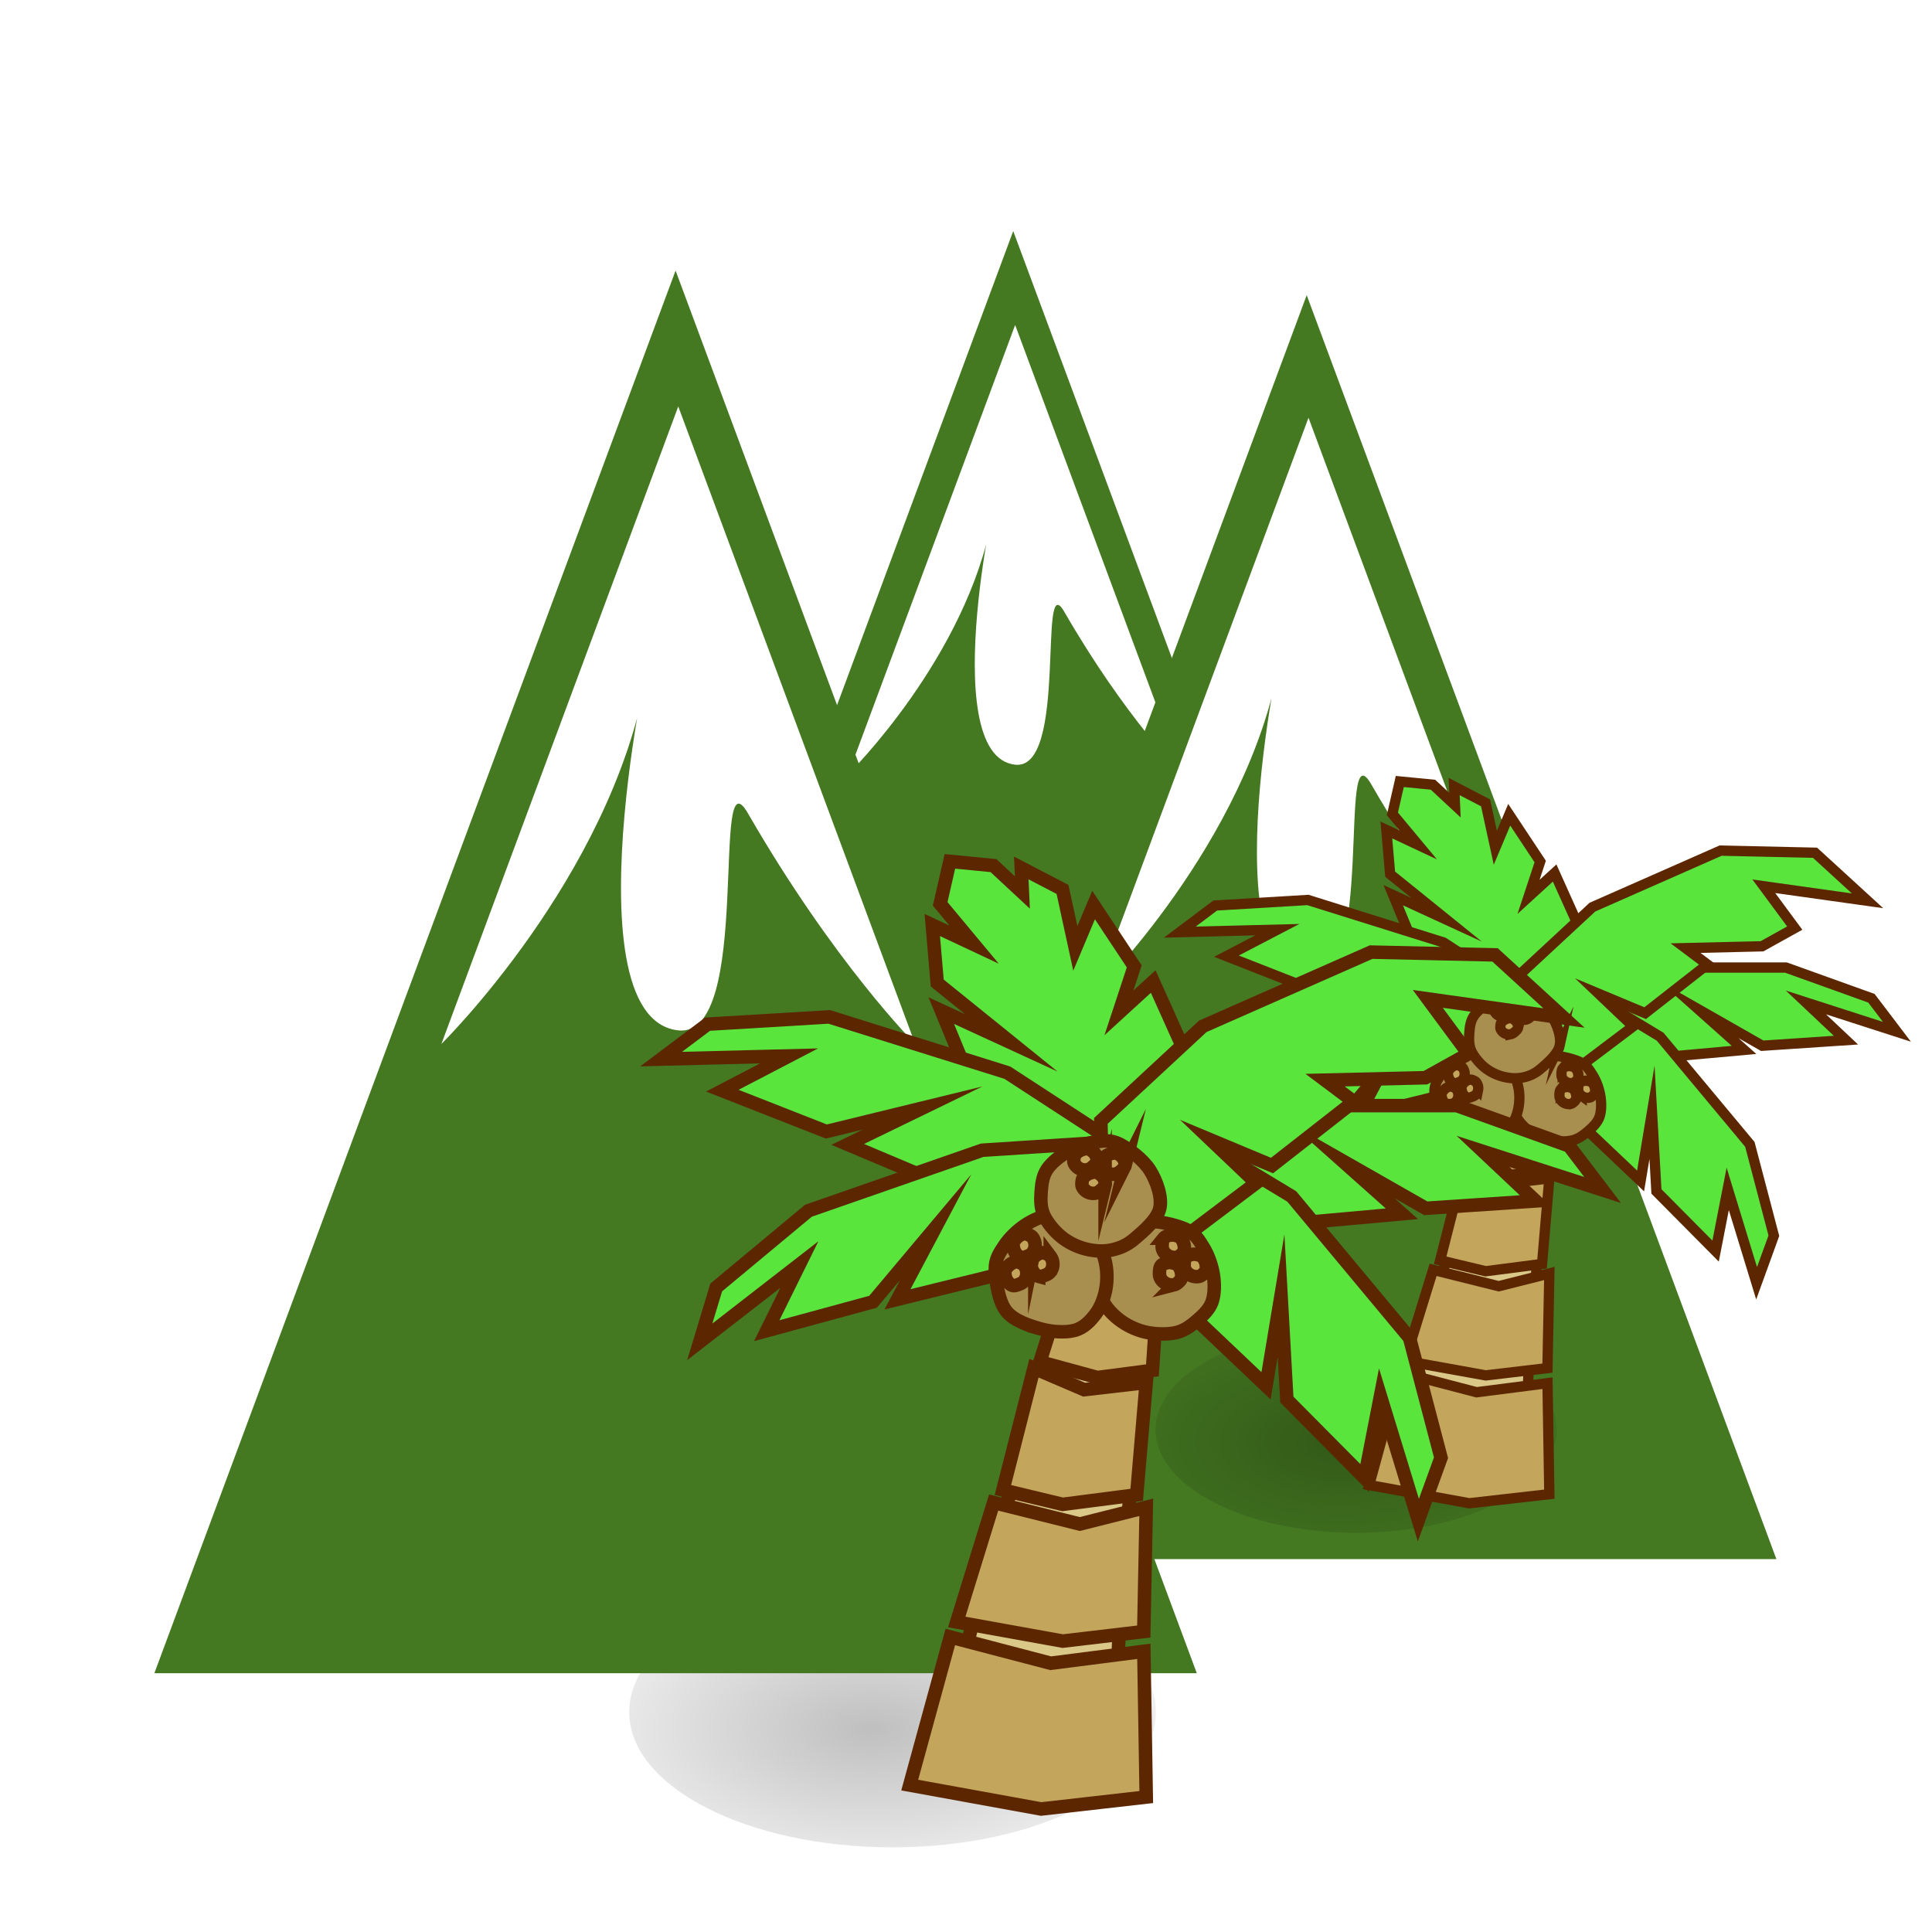 <svg xmlns="http://www.w3.org/2000/svg" viewBox="0 0 250 250"><defs><filter id="a" height="1.424" width="1.218" color-interpolation-filters="sRGB" y="-.212" x="-.109"><feGaussianBlur stdDeviation=".721"/></filter><filter id="c" height="1.424" width="1.218" color-interpolation-filters="sRGB" y="-.212" x="-.109"><feGaussianBlur stdDeviation=".721"/></filter><radialGradient id="b" gradientUnits="userSpaceOnUse" cy="222.04" cx="14.207" gradientTransform="scale(1.395 .717)" r="8.252"><stop offset="0"/><stop offset="1" stop-opacity="0"/></radialGradient></defs><path d="M183.5 598.5l4.33 7.5 4.33 7.5h-17.32l4.33-7.5z" transform="matrix(4.99 0 0 7.753 -784.554 -4602.517)" stroke="#447821" fill="#447821"/><path d="M131.36 42.049l21.607 58.145s-7.382-7.384-15.252-21.036c-3.461-6.004.534 20.553-6.355 19.795-10.674-1.175-1.437-40.382-2.942-32.082-3.3 18.205-18.666 33.321-18.666 33.321z" fill="#fff"/><path d="M28.402 158.7c0 2.254-3.557 4.08-7.944 4.08-4.387 0-7.944-1.826-7.944-4.08s3.557-4.08 7.944-4.08c4.387 0 7.944 1.826 7.944 4.08z" transform="translate(27.745 -459.12) scale(4.289)" opacity=".5" filter="url(#a)" fill-rule="evenodd" fill="url(#b)"/><path d="M183.5 598.5l4.33 7.5 4.33 7.5h-17.32l4.33-7.5z" transform="matrix(6.38 0 0 9.912 -1001.643 -5884.224)" stroke="#447821" fill="#447821"/><path d="M183.5 598.5l4.33 7.5 4.33 7.5h-17.32l4.33-7.5z" transform="matrix(7.08 0 0 11 -1211.76 -6537.487)" stroke="#447821" fill="#447821"/><path d="M87.767 52.591l30.657 82.5s-10.475-10.477-21.641-29.847c-4.911-8.518.757 29.162-9.016 28.087-15.141-1.666-2.035-57.296-4.17-45.52-4.681 25.831-26.483 47.279-26.483 47.279zM169.32 54.051l27.626 74.341s-9.439-9.441-19.501-26.895c-4.425-7.676.682 26.278-8.125 25.309-13.64-1.502-1.83-51.63-3.76-41.018-4.22 23.276-23.86 42.603-23.86 42.603z" fill="#fff"/><path d="M28.402 158.7c0 2.254-3.557 4.08-7.944 4.08-4.387 0-7.944-1.826-7.944-4.08s3.557-4.08 7.944-4.08c4.387 0 7.944 1.826 7.944 4.08z" transform="translate(108.65 -333.46) scale(3.267)" opacity=".5" filter="url(#c)" fill="url(#b)" fill-rule="evenodd"/><g fill="none" stroke="#5c2700" stroke-miterlimit="10" stroke-width="3.125"><path d="M196.418 134.358l-3.885 12.245-1.943 9.654-4.995 10.36-3.692 15.777 6.745 4.24 8.88-3.062.555-12.48 1.388-12.716.832-13.422 2.498-11.538z" fill="#d9c887" stroke-width="1.331"/><path d="M181.175 177.567l9.89 2.59 9.183-1.177.236 14.364-10.361 1.177-12.951-2.354zM185.444 164.317l8.49 2.12 6.55-1.649-.243 12.245-7.985.942-10.451-1.884zM189.416 151.076l4.945 2.12 6.123-.708-.942 11.068-7.3.942-5.887-1.413z" fill="#c3a55c" stroke-width="1.331"/><path d="M193.322 139.986l4.003 2.354 4.474-1.648-.706 10.596-5.416.707-5.673-1.545z" fill="#c3a55c" stroke-width="1.331"/><path d="M195.038 138.563l-6.74-2.522-4.436-9.768 6.563 2.455-6.962-5.175-3.18-7.716 6.9 3.174-7.299-5.894-.49-5.72 4.128 1.938-3.349-4.02.96-4.19 4.292.417 2.85 2.649-.108-2.414 4.063 2.112 1.264 5.813 1.799-4.272 4.007 6.048-1.51 4.577 3.379-3.087 3.31 7.368-3.983 7.411 4.819-5.318.935 8.855-6.696 8.175z" fill="#5ae53c" stroke-width="1.331"/><path d="M196.009 136.041l4.003-7.409 12.951-3.433h18.131l11.068 3.975 3.297 4.337-11.774-3.795 5.18 4.879-10.832.723-8.242-4.699 5.887 5.24-12.008 1.085-4.474-3.614 2.355 4.337-8.007 1.445z" fill="#5ae53c" stroke-width="1.331"/><path d="M199.72 138.201l-1.496-8.804-11.432-7.445-17.55-5.497-11.99.717-4.583 3.443 12.615-.318-6.58 3.428 10.251 4.025 9.486-2.315-7.381 3.584 11.275 4.752 5.491-2.346-3.672 3.73 7.285 3.908z" fill="#5ae53c" stroke-width="1.331"/><path d="M193.118 130.17l9.98-3.104 11.727 7.086 11.606 13.93 3.105 11.82-2.232 6.15-3.737-12.211-1.57 8.05-7.656-7.72-.572-10.25-1.478 8.893-8.773-8.322.755-6.452-2.835 5.427-6.572-4.945z" fill="#5ae53c" stroke-width="1.331"/><path d="M204.048 134.712l-6.325-5.99-13.41.874-17.124 5.963-9.086 7.56-1.624 5.362 9.816-7.615-3.216 6.515 10.477-2.85 6.17-7.344-3.76 7.105 11.714-2.88 2.983-5.037-.734 5.052 8.058-1.207z" fill="#5ae53c" stroke-width="1.331"/><path d="M196.243 137.153l-.232-10.449 10.044-9.32 16.59-7.315 12.218.274 6.793 6.22-13.422-1.884 4.003 5.416L228 122.45l-9.89.235 2.826 2.12-8.057 6.3-5.994-2.504 4.435 4.22-6.566 4.955z" fill="#5ae53c" stroke-width="1.331"/><path d="M196.482 138.21c.764-.89 2.432-1.437 3.739-1.579 1.306-.141 3.115.304 4.1.729.985.425 1.347 1.072 1.81 1.82s.824 1.782.964 2.672c.141.89.141 1.922-.12 2.67s-.865 1.316-1.448 1.822-1.226 1.012-2.05 1.214c-.824.202-1.99.182-2.895 0-.904-.182-1.809-.587-2.532-1.092s-1.407-1.195-1.81-1.943c-.402-.749-.643-1.497-.603-2.55.04-1.052.08-2.873.845-3.763z" fill="#a88e4f" stroke-width="1.331"/><path d="M202.212 138.27c.145-.178.461-.287.709-.315.247-.028.59.06.777.145.186.085.255.214.343.363.087.149.156.354.182.531.027.178.027.383-.023.532-.049.15-.163.262-.274.363-.11.1-.232.201-.388.241a1.284 1.284 0 01-1.028-.218 1.161 1.161 0 01-.344-.386.964.964 0 01-.114-.507c.008-.21.015-.572.16-.75zM204.38 140.165c.145-.177.462-.286.71-.314.247-.028.59.06.776.145.187.085.255.213.343.362.088.15.156.355.183.532.027.178.027.383-.023.532-.05.15-.164.262-.274.363-.11.1-.233.201-.389.241-.156.04-.377.037-.548 0s-.343-.116-.48-.217a1.161 1.161 0 01-.343-.387.964.964 0 01-.114-.507c.007-.21.015-.573.16-.75zM201.948 140.979c.145-.177.46-.286.708-.314.248-.029.59.06.778.145.186.084.255.213.342.362.088.15.157.355.183.532.027.177.027.383-.023.532-.05.149-.163.262-.274.362-.11.101-.232.202-.388.242a1.284 1.284 0 01-1.028-.218c-.138-.1-.268-.237-.344-.386s-.122-.298-.114-.508c.008-.21.015-.572.16-.75z" fill="#c3a55c" stroke-width="1.331"/><path d="M190.026 147.19c-1.128-.321-2.63-.805-3.366-1.772s-1.026-2.958-1.051-4.03c-.026-1.073.411-1.672.898-2.405.487-.733 1.274-1.493 2.024-1.993s1.687-.931 2.477-1.007c.789-.075 1.556.236 2.259.554.703.318 1.431.691 1.96 1.355s.996 1.733 1.208 2.63c.213.899.223 1.89.066 2.759s-.497 1.777-1.009 2.456-1.153 1.37-2.064 1.613c-.91.242-2.274.162-3.402-.16z" fill="#a88e4f" stroke-width="1.331"/><path d="M187.317 142.926c-.221-.058-.452-.3-.581-.513-.13-.213-.192-.561-.193-.766-.001-.205.087-.321.186-.463a1.59 1.59 0 01.407-.389c.15-.098.336-.184.492-.201.157-.018.307.04.444.097.138.059.28.127.382.252.102.126.19.328.23.499.038.17.037.36.002.527a1.162 1.162 0 01-.208.473.964.964 0 01-.413.316c-.194.08-.526.225-.748.168zM188.134 140.16c-.222-.057-.452-.298-.581-.512-.13-.213-.192-.561-.193-.766-.001-.205.087-.321.186-.463.099-.142.257-.29.407-.389s.336-.184.492-.201c.156-.018.307.04.444.097.138.059.28.127.382.252.102.126.19.328.23.499.038.17.036.36.002.527a1.162 1.162 0 01-.208.473.964.964 0 01-.413.316c-.194.08-.526.225-.748.168zM189.889 142.031c-.222-.057-.453-.3-.582-.512-.129-.213-.191-.562-.192-.767-.002-.205.087-.321.186-.463a1.59 1.59 0 01.406-.388c.15-.099.337-.185.493-.202.156-.017.306.04.444.098s.28.127.382.252c.102.125.19.327.23.498.038.171.036.36.002.527a1.162 1.162 0 01-.208.473c-.104.132-.22.236-.413.316s-.527.226-.748.168z" fill="#c3a55c" stroke-width="1.331"/><path d="M201.82 135.317c.245-1.12-.312-2.694-.972-3.748s-2.076-2.113-2.99-2.576-1.632-.326-2.49-.2c-.858.125-1.878.502-2.657.953-.779.452-1.585 1.096-2.016 1.756-.431.66-.518 1.46-.57 2.206-.051.746-.067 1.537.261 2.272s1.032 1.585 1.708 2.14c.676.554 1.526.97 2.348 1.19.822.218 1.764.294 2.586.124.822-.17 1.55-.459 2.348-1.145.799-.686 2.199-1.852 2.444-2.972z" fill="#a88e4f" stroke-width="1.331"/><path d="M198.395 131.122c.053-.218-.049-.52-.173-.72-.124-.2-.395-.398-.572-.483-.176-.086-.317-.056-.485-.027-.168.028-.37.105-.524.196-.154.091-.315.22-.402.349-.087.13-.108.284-.121.429-.014.144-.02.297.04.438.06.14.194.301.323.405.13.104.294.18.454.219.16.039.343.049.504.012a1.01 1.01 0 00.464-.232c.16-.137.439-.368.492-.586zM195.63 130.701c.053-.218-.049-.519-.173-.72-.124-.2-.395-.398-.572-.483-.176-.085-.317-.056-.485-.027-.168.028-.37.105-.524.196-.154.091-.315.22-.402.349-.087.13-.108.284-.121.429-.014.144-.02.297.04.438.06.14.194.301.324.405.129.104.293.18.453.22.16.038.343.048.504.011a1.01 1.01 0 00.464-.232c.16-.136.439-.368.492-.586zM196.43 133.008c.054-.218-.048-.52-.172-.72-.124-.2-.395-.399-.572-.484-.176-.085-.317-.055-.485-.027-.168.028-.37.106-.524.197-.154.09-.315.219-.402.349-.087.13-.108.284-.122.428-.013.145-.02.298.04.438.061.14.195.302.324.406.13.104.294.18.454.219.16.038.343.048.504.012a1.01 1.01 0 00.464-.233c.16-.136.439-.368.492-.585z" fill="#c3a55c" stroke-width="1.331"/></g><g fill="none" stroke="#5c2700" stroke-miterlimit="10" stroke-width="3.125"><path d="M142.985 155.092l-5.1 16.076-2.551 12.676-6.558 13.603-4.848 20.713 8.856 5.566 11.659-4.02.728-16.385 1.822-16.694 1.093-17.622 3.28-15.15z" fill="#d9c887" stroke-width="1.748"/><path d="M122.972 211.823l12.984 3.4 12.058-1.545.31 18.859-13.604 1.546-17.003-3.092zM128.577 194.427l11.148 2.782 8.599-2.164-.319 16.076-10.485 1.237-13.72-2.474zM133.793 177.042l6.492 2.782 8.038-.928-1.236 14.531-9.584 1.237-7.73-1.855z" fill="#c3a55c" stroke-width="1.748"/><path d="M138.92 162.482l5.256 3.09 5.874-2.163-.927 13.912-7.11.928-7.449-2.029z" fill="#c3a55c" stroke-width="1.748"/><path d="M141.173 160.613l-8.85-3.311-5.823-12.824 8.617 3.222-9.14-6.793-4.176-10.131 9.06 4.167-9.583-7.74-.643-7.51 5.419 2.546-4.397-5.28 1.26-5.5 5.635.549 3.743 3.477-.142-3.17 5.334 2.774 1.66 7.632 2.361-5.609 5.261 7.94-1.981 6.01 4.435-4.054 4.346 9.675-5.23 9.73 6.327-6.982 1.228 11.625-8.791 10.734z" fill="#5ae53c" stroke-width="1.748"/><path d="M142.448 157.302l5.256-9.727 17.004-4.508h23.805l14.53 5.22 4.33 5.693-15.46-4.982 6.802 6.405-14.221.95-10.821-6.17 7.73 6.88-15.767 1.424-5.874-4.745 3.091 5.694-10.511 1.898z" fill="#5ae53c" stroke-width="1.748"/><path d="M147.32 160.138l-1.963-11.56-15.01-9.774-23.042-7.218-15.74.942-6.019 4.521 16.563-.417-8.64 4.5 13.46 5.285 12.454-3.04-9.69 4.706 14.803 6.239 7.21-3.08-4.822 4.896 9.564 5.132z" fill="#5ae53c" stroke-width="1.748"/><path d="M138.653 149.593l13.103-4.075 15.397 9.304 15.237 18.29 4.076 15.517-2.93 8.075-4.906-16.032-2.06 10.568-10.053-10.134-.75-13.459-1.942 11.677-11.517-10.926.99-8.471-3.721 7.124-8.63-6.492z" fill="#5ae53c" stroke-width="1.748"/><path d="M153.003 155.557l-8.305-7.864-17.606 1.147-22.482 7.829-11.93 9.926-2.131 7.04 12.887-9.999-4.223 8.555 13.756-3.742 8.1-9.642-4.936 9.327 15.38-3.781 3.917-6.612-.964 6.632 10.58-1.585z" fill="#5ae53c" stroke-width="1.748"/><path d="M142.756 158.762l-.305-13.718 13.187-12.236 21.782-9.606 16.04.36 8.92 8.166-17.623-2.473 5.256 7.11-5.564 3.092-12.985.31 3.71 2.782-10.578 8.272-7.87-3.287 5.823 5.541-8.62 6.505z" fill="#5ae53c" stroke-width="1.748"/><path d="M143.07 160.15c1.002-1.17 3.192-1.887 4.908-2.073 1.715-.186 4.09.399 5.384.956 1.293.558 1.768 1.408 2.375 2.391s1.082 2.338 1.267 3.507c.185 1.17.184 2.524-.159 3.507s-1.134 1.727-1.9 2.391-1.61 1.328-2.692 1.594c-1.082.265-2.613.239-3.8 0-1.188-.24-2.375-.77-3.325-1.434s-1.848-1.568-2.376-2.551c-.528-.983-.844-1.966-.792-3.347.053-1.382.106-3.773 1.109-4.942z" fill="#a88e4f" stroke-width="1.748"/><path d="M150.592 160.227c.19-.232.606-.375.93-.412.326-.037.776.08 1.021.19.245.111.335.28.45.476.115.196.205.466.24.699.035.232.035.502-.03.698-.065.195-.215.344-.36.476s-.305.264-.51.317a1.739 1.739 0 01-.72 0 1.685 1.685 0 01-.63-.285 1.524 1.524 0 01-.45-.508c-.1-.196-.16-.392-.15-.667.01-.275.02-.75.21-.984zM153.44 162.717c.19-.233.605-.376.93-.413.325-.037.775.08 1.02.19.245.112.335.28.45.476.115.196.205.466.24.699.035.232.035.502-.03.698-.065.196-.215.344-.36.476s-.305.264-.51.317c-.205.053-.495.048-.72 0s-.45-.153-.63-.285a1.524 1.524 0 01-.45-.508c-.1-.196-.16-.392-.15-.667.01-.275.02-.75.21-.983zM150.246 163.785c.19-.233.605-.376.93-.413.325-.037.775.08 1.02.19.245.112.335.281.45.477.115.196.205.465.24.698.035.233.035.503-.03.698-.065.196-.215.344-.36.476-.145.133-.305.265-.51.318a1.739 1.739 0 01-.72 0 1.685 1.685 0 01-.63-.286c-.18-.132-.35-.312-.45-.508s-.16-.391-.15-.666c.01-.275.02-.751.21-.984z" fill="#c3a55c" stroke-width="1.748"/><path d="M134.593 171.94c-1.481-.422-3.453-1.057-4.42-2.326s-1.346-3.884-1.38-5.292c-.033-1.408.54-2.195 1.18-3.158.64-.962 1.672-1.96 2.657-2.616.985-.657 2.216-1.223 3.252-1.322 1.036-.1 2.043.31 2.966.727.923.418 1.879.908 2.572 1.78s1.309 2.274 1.588 3.453c.28 1.18.293 2.48.086 3.621-.206 1.141-.652 2.334-1.325 3.225s-1.513 1.8-2.71 2.117c-1.195.319-2.985.214-4.466-.209z" fill="#a88e4f" stroke-width="1.748"/><path d="M131.037 166.341c-.291-.075-.594-.393-.764-.673-.17-.28-.252-.737-.253-1.006-.001-.27.115-.422.244-.608.13-.186.338-.381.534-.51.197-.13.442-.242.647-.265.205-.022.402.052.583.129.18.076.368.166.502.33a1.686 1.686 0 01.305 1.346 1.525 1.525 0 01-.274.622 1.266 1.266 0 01-.543.415c-.254.106-.69.296-.981.22zM132.109 162.711c-.29-.075-.594-.393-.763-.673-.17-.28-.252-.737-.254-1.006-.001-.27.115-.422.245-.608.13-.187.337-.381.534-.51s.442-.242.647-.265c.205-.023.402.052.582.128.181.077.368.167.502.331s.25.43.3.655c.052.224.05.473.005.692a1.525 1.525 0 01-.274.62 1.266 1.266 0 01-.542.416c-.254.106-.691.295-.982.22zM134.413 165.167c-.29-.076-.594-.393-.763-.673-.17-.28-.252-.738-.254-1.007-.001-.269.115-.421.245-.608.13-.186.337-.38.534-.51.197-.129.442-.242.647-.264.205-.023.402.051.582.128.181.076.368.167.502.33a1.686 1.686 0 01.305 1.346 1.525 1.525 0 01-.274.622c-.136.173-.288.31-.542.415s-.691.296-.982.22z" fill="#c3a55c" stroke-width="1.748"/><path d="M150.078 156.351c.322-1.47-.41-3.537-1.277-4.92s-2.725-2.775-3.924-3.382-2.144-.428-3.27-.264c-1.126.165-2.466.66-3.489 1.252-1.022.593-2.081 1.439-2.647 2.305-.566.867-.68 1.916-.748 2.896-.067.98-.088 2.019.343 2.984s1.355 2.08 2.242 2.809c.888.728 2.003 1.274 3.083 1.562 1.08.288 2.316.387 3.395.164 1.08-.224 2.035-.603 3.083-1.503 1.049-.901 2.887-2.432 3.209-3.903z" fill="#a88e4f" stroke-width="1.748"/><path d="M145.58 150.844c.07-.286-.063-.682-.226-.945-.163-.264-.52-.524-.75-.635-.232-.112-.417-.073-.638-.036a2.17 2.17 0 00-.688.258c-.202.12-.413.288-.528.458-.114.17-.141.374-.16.563-.017.19-.026.39.054.575.08.185.255.396.425.532.17.137.385.237.595.288.21.05.45.064.662.016.212-.049.4-.126.61-.305.209-.18.575-.484.645-.77zM141.95 150.29c.07-.285-.063-.68-.226-.944-.163-.263-.52-.523-.75-.635-.232-.112-.418-.073-.638-.036a2.17 2.17 0 00-.688.259c-.202.119-.413.287-.528.457-.114.17-.142.374-.16.564-.017.19-.026.39.053.575.08.184.255.395.425.532.17.136.386.237.595.287.21.05.45.064.663.016.212-.048.4-.126.61-.305.208-.179.575-.483.644-.77zM143.002 153.32c.07-.286-.064-.682-.226-.946-.163-.263-.52-.523-.751-.635-.232-.111-.417-.072-.638-.035a2.17 2.17 0 00-.687.258c-.203.12-.414.288-.528.458-.115.17-.142.373-.16.563-.018.19-.027.39.053.575.08.184.255.396.425.532.17.137.385.237.595.288.21.05.45.064.662.015.212-.048.4-.126.61-.305.209-.179.575-.483.645-.769z" fill="#c3a55c" stroke-width="1.748"/></g></svg>